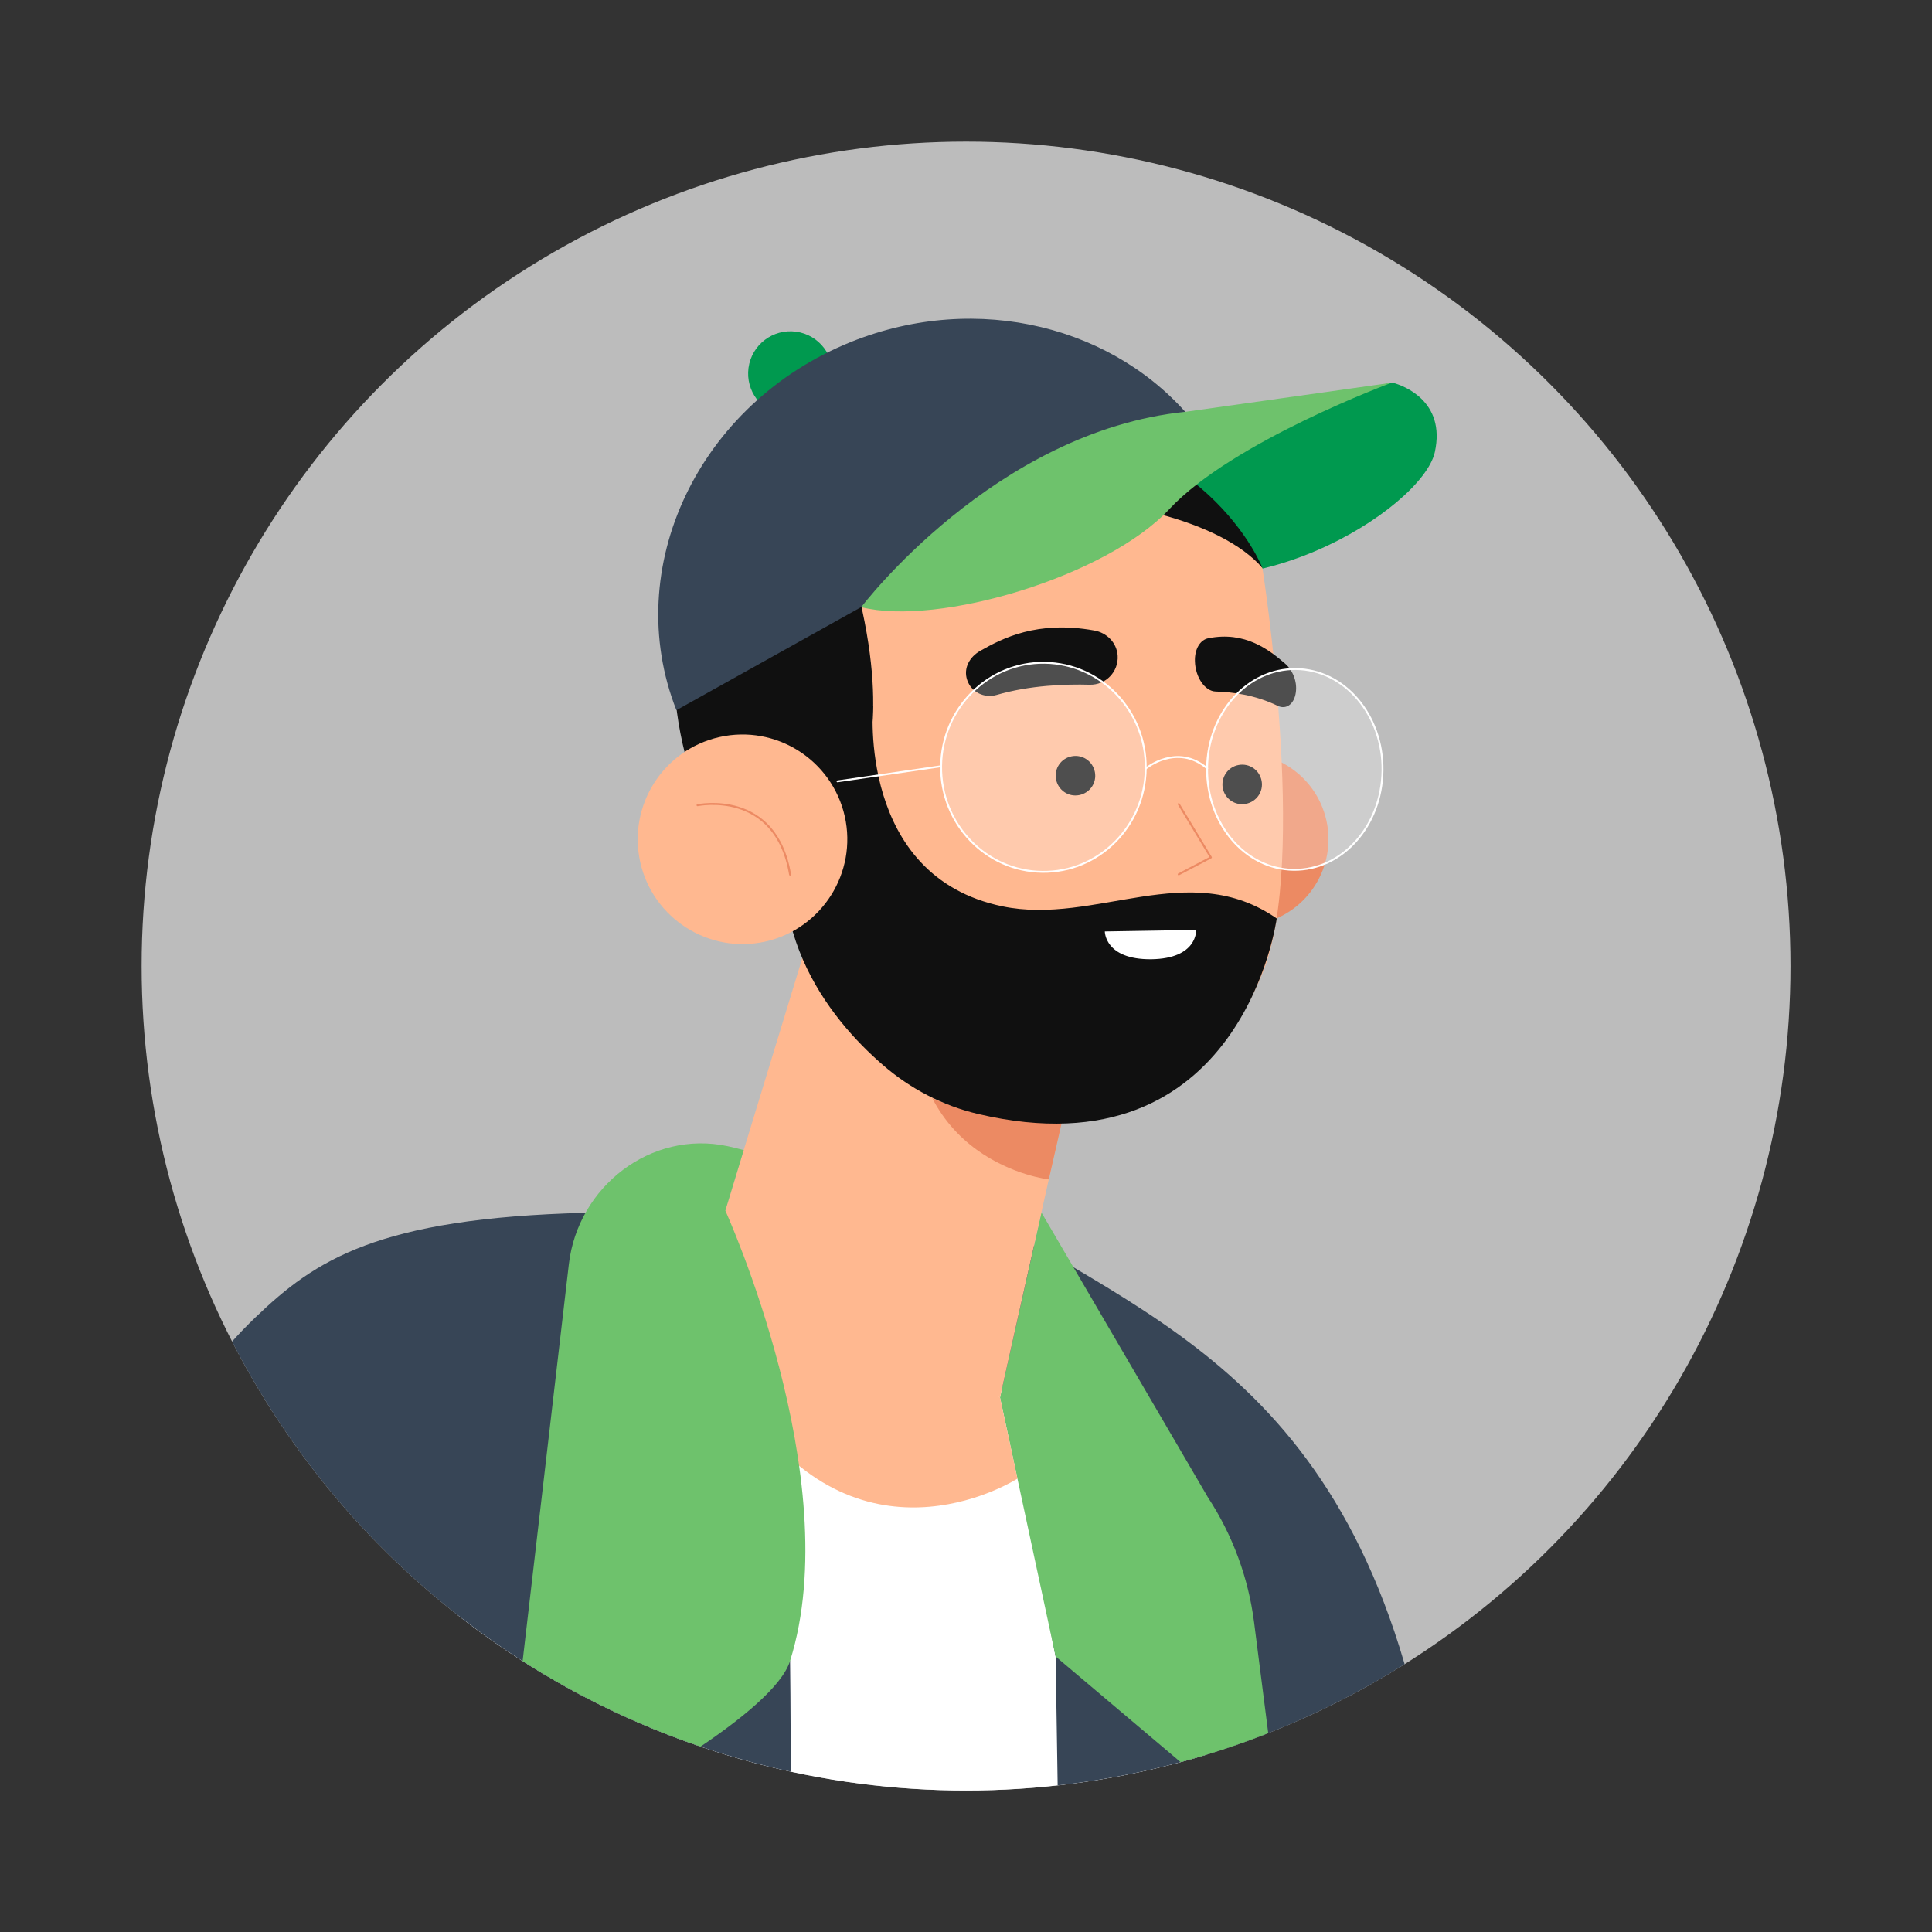 <?xml version="1.0" encoding="UTF-8"?> <!-- Generator: Adobe Illustrator 24.3.0, SVG Export Plug-In . SVG Version: 6.00 Build 0) --> <svg xmlns="http://www.w3.org/2000/svg" xmlns:xlink="http://www.w3.org/1999/xlink" id="Layer_1" x="0px" y="0px" viewBox="0 0 1417.3 1417.3" style="enable-background:new 0 0 1417.3 1417.3;" xml:space="preserve"><rect x="0" y="0" width="1417.3" height="1417.3" fill="#333333" stroke="none"/> <style type="text/css"> .st0{clip-path:url(#SVGID_2_);} .st1{fill:#FFFFFF;} .st2{fill:#374556;} .st3{fill:none;stroke:#A84253;stroke-width:2.208;stroke-linecap:round;stroke-linejoin:round;stroke-miterlimit:10;} .st4{fill:#6EC26C;} .st5{fill:#00994F;} .st6{fill:#EC8A63;} .st7{fill:#FFB890;} .st8{fill:#101010;} .st9{fill:none;stroke:#EC8A63;stroke-width:1.444;stroke-linecap:round;stroke-linejoin:round;stroke-miterlimit:10;} .st10{opacity:0.26;fill:#FFFFFF;} .st11{fill:none;stroke:#FFFFFF;stroke-width:1.374;stroke-linecap:round;stroke-linejoin:round;stroke-miterlimit:10;} </style> <g> <defs> <circle id="SVGID_1_" cx="708.7" cy="708.7" r="604.8"></circle> </defs> <use xlink:href="#SVGID_1_" style="overflow:visible;fill:#BCBCBC;"></use> <clipPath id="SVGID_2_"> <use xlink:href="#SVGID_1_" style="overflow:visible;"></use> </clipPath> <g class="st0"> <path class="st1" d="M886.1,1098.4l-0.7,82.5l-1.1,127.1l-2,225.5H153.8l0.8-21.4l130-237.1l117.3-214.1l92.8-169.3l36.7-0.3h2.2 l3.2-0.1l173.6-1.6c0,0,0,0,0.1,0.1l42.3,50.3h0.1L886.1,1098.4z"></path> <g> <path class="st2" d="M579.6,1218.5l-85.1-326.9c-22.3-1.9-44-2.4-65-1.9c-152.4,3.9-198.1,34.5-242.2,76.8 c-45.2,43.4-144.9,161.4-205.4,567h139.2h132.5h323.6C581.6,1359.6,579.6,1218.5,579.6,1218.5z"></path> <polyline class="st3" points="248.1,1533.5 278.1,1417.9 305.5,1312.3 "></polyline> </g> <g> <path class="st2" d="M787.4,929.6c-10.1-6-20.1-10.9-28.9-15.6c-27.6-14.5-46.6-23.7-48.1-24.4c-0.1-0.1-0.1-0.1-0.1-0.1 l25.2,127.7l38.9,198l5,318.2H818h129.6h117.8C1068.9,1105.3,925.1,1011.1,787.4,929.6z"></path> <line class="st3" x1="957.7" y1="1351.4" x2="949.6" y2="1533.5"></line> <path class="st4" d="M733.6,1025.2l40.8,190l115.6,97.7c18.2,15.4,45.7,0.4,42.7-23.2l-12.7-99.5c-4.2-32.8-15.8-64.2-33.9-91.8 L764,889.5L733.6,1025.2z"></path> </g> <g> <path class="st5" d="M1020.4,280.9c0.8-0.2,1.5-0.2,2.2,0.1c6.5,1.9,38.2,13,30,50.6c-9.1,41.9-145.2,127.1-238.3,74.2l34.1-91.6 L1020.4,280.9z"></path> <path class="st6" d="M849.5,629.6c7.7,34.1,41.6,55.5,75.7,47.8s55.5-41.6,47.8-75.7c-7.7-34.1-41.6-55.5-75.7-47.8 C863.2,561.6,841.8,595.5,849.5,629.6z"></path> <path class="st7" d="M789.6,774.8l-56,250.4l-164.2-61.3c-30.5-11.4-46.9-44.6-37.4-75.7l93.7-307L789.6,774.8z"></path> <path class="st6" d="M769.4,865.2c0,0-108.5-11.9-99.1-139.4l114.2,73.1L769.4,865.2z"></path> <path class="st7" d="M926.1,416.7c0,0,33.9,214.6,0.2,296.9C892.6,795.8,821.1,844,713,814.7c0,0-126.6-15.4-144.9-206.3 C540.6,321.1,804.7,256,926.1,416.7z"></path> <path class="st8" d="M630.8,569c0,0,22.1-35-0.2-129.9c-22.3-94.9,234.6-92.4,295.5-22.5c0,0-41-105.9-194.4-111.5 C578.2,299.6,454,397.5,507,569l37.7,60L630.8,569z"></path> <path class="st8" d="M640.5,517.7c0,0-11.8,125.1,94.9,147.2c68.1,14.1,136.9-35.9,201.2,8.9c0,0-25.2,189-219.1,143.4 c-26-6.1-49.9-18.6-70-36.1C608.1,747,551.6,677.4,585.2,577L640.5,517.7z"></path> <g> <path class="st7" d="M469.7,632.6c9.4,41.4,50.5,67.4,91.9,58.1c41.4-9.4,67.4-50.5,58.1-91.9c-9.4-41.4-50.5-67.4-91.9-58.1 C486.4,550,460.4,591.2,469.7,632.6z"></path> <path class="st9" d="M511.7,590.7c0,0,57.4-12.1,67.9,50.9"></path> </g> <g> <path class="st8" d="M897,578.1c1.5,7.9,9,13.1,16.9,11.6c7.9-1.5,13.1-9,11.6-16.9c-1.5-7.9-9-13.1-16.9-11.6 C900.8,562.6,895.6,570.2,897,578.1z"></path> <path class="st8" d="M774.7,571.7c1.5,7.9,9,13.1,16.9,11.6c7.9-1.5,13.1-9,11.6-16.9c-1.5-7.9-9-13.1-16.9-11.6 C778.4,556.2,773.2,563.8,774.7,571.7z"></path> <polyline class="st9" points="864.7,589.9 888.3,629 864.7,641.4 "></polyline> <path class="st8" d="M819.9,480.9L819.9,480.9c0.8,11.8-8.7,21.7-20.5,21.4c-17.9-0.5-43.9,0.4-68.3,7.5 c-9.1,2.6-18.6-2-21.6-11l0,0c-2.9-8.6,1.8-17,9.7-21.4c16.1-9.1,41.5-22.4,83.4-14.9C811.9,464.1,819.2,471.4,819.9,480.9z"></path> <path class="st8" d="M876.6,485.4L876.6,485.4c0.4,11.5,7.4,21.7,15.2,21.9c11.7,0.3,28.9,2.4,45.5,10.5 c6.2,3,12.1-1.2,13.3-9.8l0,0c1.2-8.3-2.5-16.7-8.1-21.4c-11.3-9.7-29.1-23.8-56-18.4C880.5,469.3,876.2,476.1,876.6,485.4z"></path> <g> <path class="st10" d="M840.5,563.8c-0.5,42.4-34.5,76.3-75.9,75.8c-41.4-0.5-74.7-35.2-74.2-77.6c0.5-42.4,34.5-76.3,75.9-75.8 C807.8,486.8,841,521.5,840.5,563.8z"></path> <path class="st10" d="M1014.2,565.2c-0.5,40.7-29.6,73.3-65.2,72.9c-35.5-0.4-63.9-33.7-63.5-74.4s29.6-73.3,65.2-72.9 C986.3,491.2,1014.7,524.5,1014.2,565.2z"></path> <path class="st11" d="M840.5,563.8c-0.5,42.4-34.5,76.3-75.9,75.8c-41.4-0.5-74.7-35.2-74.2-77.6c0.5-42.4,34.5-76.3,75.9-75.8 C807.8,486.8,841,521.5,840.5,563.8z"></path> <path class="st11" d="M1014.2,565.2c-0.5,40.7-29.6,73.3-65.2,72.9c-35.5-0.4-63.9-33.7-63.5-74.4s29.6-73.3,65.2-72.9 C986.3,491.2,1014.7,524.5,1014.2,565.2z"></path> <path class="st11" d="M840.5,563.8c0,0,22.8-19,45.1-0.1"></path> <line class="st11" x1="690.4" y1="562.1" x2="614.4" y2="573.2"></line> </g> <path class="st1" d="M877.5,682.2l-67,1.1c0,0-0.2,20.7,34,20.4C878.7,703.3,877.5,682.2,877.5,682.2z"></path> </g> <g> <ellipse transform="matrix(0.135 -0.991 0.991 0.135 230.045 811.439)" class="st5" cx="579.6" cy="274" rx="31" ry="31"></ellipse> <g> <g> <path class="st2" d="M624.4,250.8C512.3,295.9,455.1,416.7,496.2,521l379.4-211.7C819.4,239.9,717.6,213.4,624.4,250.8z"></path> </g> </g> <path class="st4" d="M631.8,445.4c0,0,97.5-129,237.9-143.3l151.1-21.3c0,0-116.8,43.1-163,92.7 C811.5,423.1,688,459.7,631.8,445.4z"></path> </g> <path class="st7" d="M733.6,1025.2l12.8,59.5c0,0-107.6,69.4-192.3-43.2l-22-153.3L733.6,1025.2z"></path> </g> <path class="st4" d="M532.1,888.1c0,0,89.5,196.6,47.5,330.3c-12,38.4-126.3,99.6-126.3,99.6c-31.1,29.4-81.9,3.8-77-38.6l41-352 c6.6-57,60.3-98.5,116.4-86.6c3.8,0.8,7.8,1.8,11.9,2.9L532.1,888.1z"></path> </g> </g> </svg> 